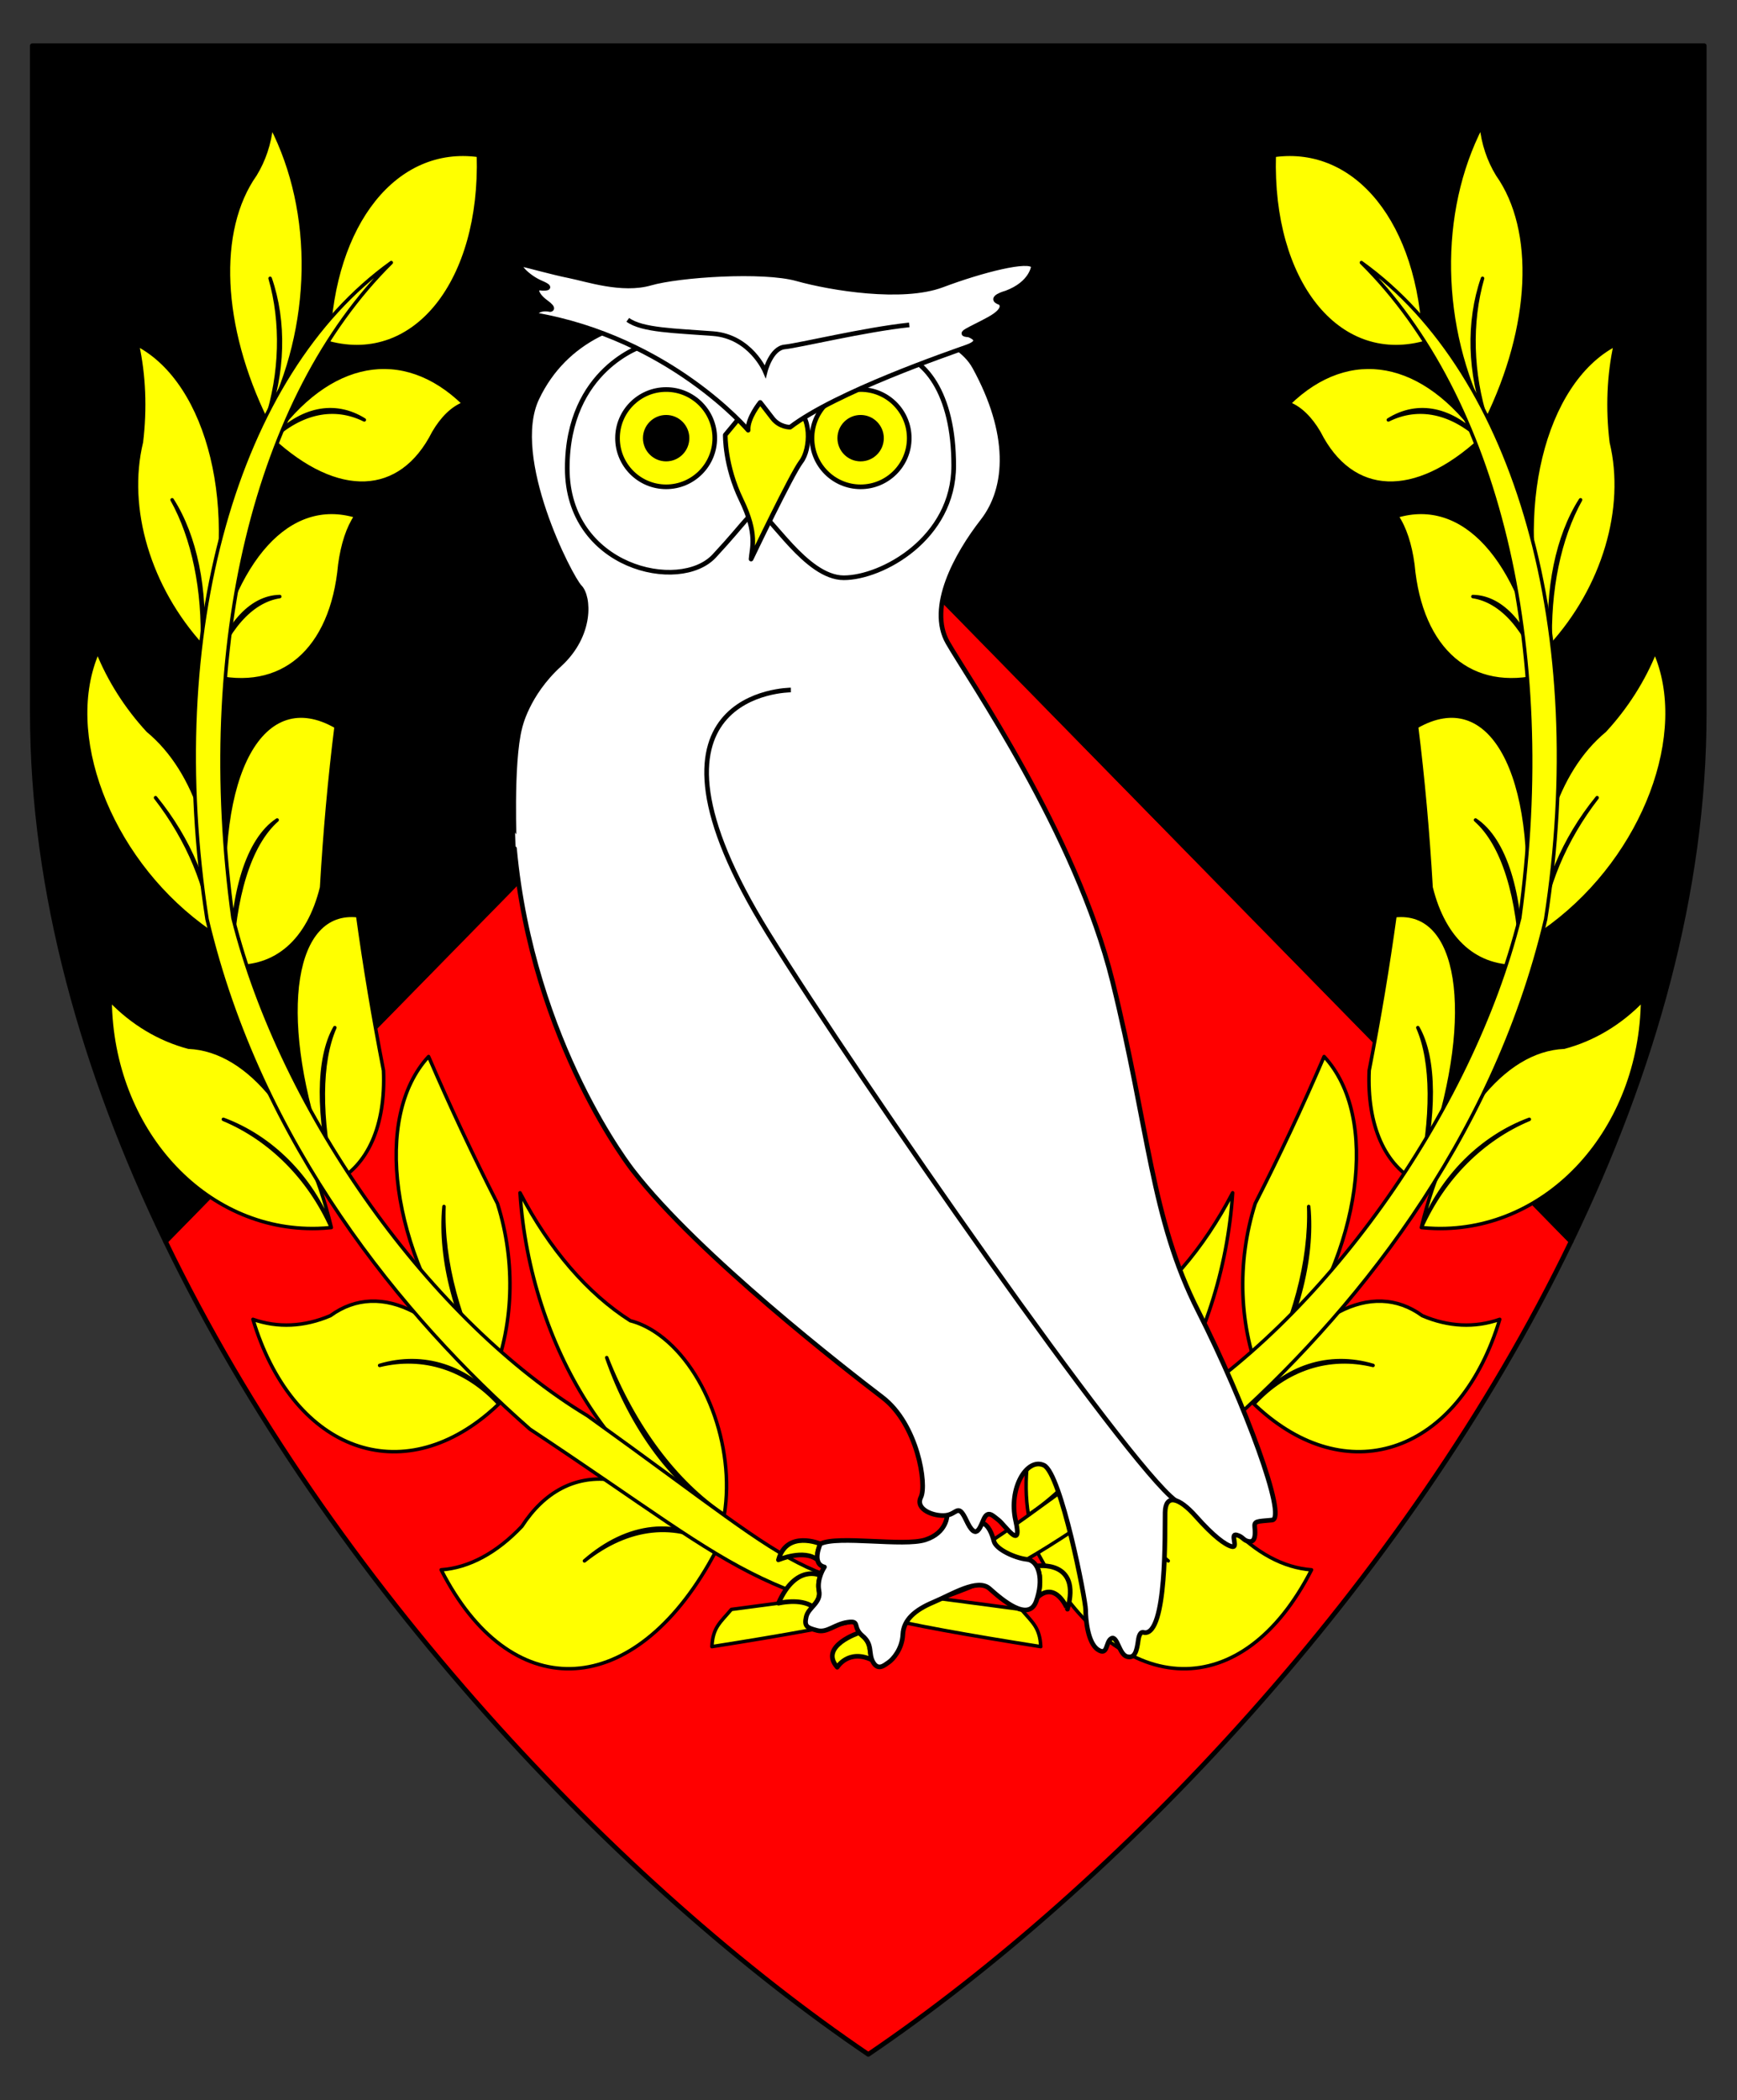 <?xml version="1.0" encoding="utf-8"?>
<!-- Generator: Adobe Illustrator 15.0.0, SVG Export Plug-In . SVG Version: 6.00 Build 0)  -->
<!DOCTYPE svg PUBLIC "-//W3C//DTD SVG 1.1//EN" "http://www.w3.org/Graphics/SVG/1.1/DTD/svg11.dtd">
<svg version="1.1" id="Field" xmlns="http://www.w3.org/2000/svg" xmlns:xlink="http://www.w3.org/1999/xlink" x="0px" y="0px"
	 width="373.75px" height="451.681px" viewBox="0 0 373.75 451.681" enable-background="new 0 0 373.75 451.681"
	 xml:space="preserve">
<rect x="0" y="0" width="373.75" height="451.681" fill="#333333" stroke="none"/>
<path fill="#FF0000" stroke="#000000" stroke-linecap="round" stroke-linejoin="round" stroke-miterlimit="10" d="M35.607,266.998
	l151.221-154.331L338.049,267c-35.609,73.814-98.16,138.826-151.221,174.828C133.768,405.824,71.217,340.814,35.607,266.998z"/>
<path stroke="#000000" stroke-linecap="round" stroke-linejoin="round" stroke-miterlimit="10" d="M35.607,266.998l151.221-154.331
	L338.049,267c17.629-36.545,28.654-75.247,28.654-113.656V9.828H6.953v143.516C6.953,191.752,17.979,230.455,35.607,266.998z"/>
<g id="Laurel_1_1_">
	<g>
		
			<path id="path97_3_" fill="#FFFF00" stroke="#000000" stroke-width="0.75" stroke-linecap="round" stroke-linejoin="round" stroke-miterlimit="3" d="
			M306.443,73.702c-0.889-25.743-14.485-42.721-32.271-40.284c-0.763,27.117,13.595,45.18,32.073,40.343
			C306.312,73.742,306.379,73.722,306.443,73.702z"/>
		
			<path id="path102_3_" fill="#FFFF00" stroke="#000000" stroke-width="0.75" stroke-linecap="round" stroke-linejoin="round" stroke-miterlimit="3" d="
			M246.576,291.976c-5.849,14.851-14.902,26.961-25.291,33.807c-2.426-14.777,4.283-32.407,14.982-39.372
			c1.717-1.115,3.475-1.916,5.233-2.367c9.146-5.801,17.444-15.425,23.73-27.515c-2.108,33.215-21.505,63.784-43.946,69.254
			C231.939,319.76,241.224,307.348,246.576,291.976z"/>
		
			<path id="path107_3_" fill="#FFFF00" stroke="#000000" stroke-width="0.75" stroke-linecap="round" stroke-linejoin="round" stroke-miterlimit="3" d="
			M281.592,259.48c0.42,11.672-3.188,25.182-10.077,37.721c-4.938-11.786-5.456-25.63-1.429-38.372
			c5.301-10.421,10.252-20.968,14.82-31.603c12.022,12.984,8.101,41.787-8.767,64.34c-1.472,1.969-3.015,3.851-4.625,5.635
			C278.977,284.761,282.677,270.909,281.592,259.48z"/>
		
			<path id="path112_3_" fill="#FFFF00" stroke="#000000" stroke-width="0.75" stroke-linecap="round" stroke-linejoin="round" stroke-miterlimit="3" d="
			M305.078,221.007c3.23,7.353,3.304,19.299,0.199,33.358c-7.315-3.625-11.166-12.332-10.672-24.132
			c2.205-11.327,4.059-22.44,5.551-33.3c13.954-1.526,17.484,20.787,7.883,49.841c-0.836,2.526-1.76,5.063-2.762,7.591
			C308.917,239.89,308.846,227.643,305.078,221.007z"/>
		
			<path id="path117_3_" fill="#FFFF00" stroke="#000000" stroke-width="0.75" stroke-linecap="round" stroke-linejoin="round" stroke-miterlimit="3" d="
			M317.489,176.357c5.899,5.179,9.423,16.454,9.854,31.47c-9.59,0.597-16.597-5.526-19.418-16.968
			c-0.691-11.943-1.733-23.48-3.119-34.578c15.853-9.129,26.406,10.044,23.57,42.83c-0.244,2.859-0.592,5.771-1.033,8.716
			C327.416,192.12,323.807,180.566,317.489,176.357z"/>
		
			<path id="path122_3_" fill="#FFFF00" stroke="#000000" stroke-width="0.75" stroke-linecap="round" stroke-linejoin="round" stroke-miterlimit="3" d="
			M316.923,128.299c6.197,0.95,11.565,7.043,14.986,17.003c-15.341,3.938-26.226-5.374-27.904-23.867
			c-0.582-4.363-1.771-7.955-3.464-10.445c14.316-4.295,26.522,9.055,31.368,34.312
			C328.787,134.661,323.283,128.413,316.923,128.299z"/>
		
			<path id="path127_3_" fill="#FFFF00" stroke="#000000" stroke-width="0.75" stroke-linecap="round" stroke-linejoin="round" stroke-miterlimit="3" d="
			M298.731,90.309c6.47-3.218,13.608-1.728,19.928,4.158c-14.191,13.09-27.788,12.545-34.839-1.406
			c-1.853-3.171-4.082-5.324-6.502-6.258c13.065-12.72,29.148-9.739,41.341,7.665C312.441,87.828,305.128,86.301,298.731,90.309z"/>
		
			<path id="path132_5_" fill="#FFFF00" stroke="#000000" stroke-width="0.75" stroke-linecap="round" stroke-linejoin="round" stroke-miterlimit="3" d="
			M318.998,59.862c-2.721,9.489-2.423,20.435,0.832,30.56c9.918-20.24,10.851-40.864,2.389-52.87
			c-1.899-3.101-3.096-6.688-3.479-10.428c-9.572,18.566-9.146,43.191,1.091,63.298C316.072,80.38,315.769,69.16,318.998,59.862z"/>
		
			<path id="path137_5_" fill="#FFFF00" stroke="#000000" stroke-width="0.75" stroke-linecap="round" stroke-linejoin="round" stroke-miterlimit="3" d="
			M340.088,107.493c-4.583,8.22-6.902,19.485-6.473,31.466c11.43-12.5,16.536-29.622,13.089-43.881
			c-0.868-7.225-0.568-14.432,0.862-20.963c-15.598,8.211-22.277,35.845-14.915,61.716c0.298,1.052,0.624,2.1,0.964,3.128
			C332.735,126.804,335.114,115.25,340.088,107.493z"/>
		
			<path id="path142_3_" fill="#FFFF00" stroke="#000000" stroke-width="0.75" stroke-linecap="round" stroke-linejoin="round" stroke-miterlimit="3" d="
			M343.655,171.556c-7.258,8.898-11.711,19.558-12.185,29.177c-2.074-17.901,3.315-34.908,13.82-43.587
			c4.635-5.018,8.353-10.862,10.813-16.983c7.676,17.523-2.245,43.855-22.169,58.816c-0.813,0.607-1.635,1.195-2.465,1.754
			C332.29,191.067,336.667,180.57,343.655,171.556z"/>
		
			<path id="path147_3_" fill="#FFFF00" stroke="#000000" stroke-width="0.75" stroke-linecap="round" stroke-linejoin="round" stroke-miterlimit="3" d="
			M329.065,240.732c-10.312,3.832-18.797,12.329-23.234,23.27c5.558-23.083,17.546-38.218,30.713-38.787
			c6.298-1.667,12.107-5.141,16.889-10.111c-0.294,27.805-20.276,49.779-44.628,49.098c-0.99-0.029-1.981-0.095-2.974-0.199
			C310.602,253.322,318.957,244.956,329.065,240.732z"/>
		
			<path id="path152_5_" fill="#FFFF00" stroke="#000000" stroke-width="0.75" stroke-linecap="round" stroke-linejoin="round" stroke-miterlimit="3" d="
			M295.443,293.655c-9.497-2.814-18.858,0.209-25.643,8.291c11.223-19.496,25.361-26.903,36.232-18.986
			c5.607,2.4,11.338,2.669,16.666,0.785c-8.324,27.605-30.945,36.699-50.538,20.313c-0.799-0.667-1.589-1.37-2.36-2.111
			C276.777,294.341,285.999,291.361,295.443,293.655z"/>
		
			<path id="path157_5_" fill="#FFFF00" stroke="#000000" stroke-width="0.75" stroke-linecap="round" stroke-linejoin="round" stroke-miterlimit="3" d="
			M251.366,335.695c-9.381-8.173-19.889-9.284-28.768-3.04c16.019-17.667,32.497-19.384,42.225-4.396
			c5.384,5.703,11.359,8.925,17.379,9.355c-14.715,28.844-40.492,28.297-57.575-1.229c-0.697-1.205-1.374-2.451-2.028-3.731
			C231.582,327.076,241.931,328.167,251.366,335.695z"/>
		
			<path id="path162_5_" fill="#FFFF00" stroke="#000000" stroke-width="0.75" stroke-linecap="round" stroke-linejoin="round" stroke-miterlimit="3" d="
			M157.368,346.133c51.863-6.945,40.155-3.483,93.367-41.665c33.255-20.043,65.575-64.562,76.274-107.06
			c8.048-58.432-4.931-112.112-34.075-140.934c33.513,24.039,49.186,79.86,39.645,141.203
			c-11.36,48.125-41.972,85.528-69.473,109.679c-50.218,33.262-46.293,36.752-109.923,46.783
			C153.381,349.989,154.947,349.002,157.368,346.133z"/>
	</g>
	<g>
		
			<path id="path97_1_" fill="#FFFF00" stroke="#000000" stroke-width="0.75" stroke-linecap="round" stroke-linejoin="round" stroke-miterlimit="3" d="
			M70.681,73.702c0.89-25.743,14.487-42.721,32.268-40.284c0.768,27.117-13.591,45.18-32.072,40.343
			C70.814,73.742,70.746,73.722,70.681,73.702z"/>
		
			<path id="path102_1_" fill="#FFFF00" stroke="#000000" stroke-width="0.75" stroke-linecap="round" stroke-linejoin="round" stroke-miterlimit="3" d="
			M130.548,291.976c5.848,14.851,14.904,26.961,25.293,33.807c2.424-14.777-4.284-32.407-14.984-39.372
			c-1.717-1.115-3.474-1.916-5.232-2.367c-9.145-5.801-17.447-15.425-23.731-27.515c2.108,33.215,21.504,63.784,43.948,69.254
			C145.187,319.76,135.899,307.348,130.548,291.976z"/>
		
			<path id="path107_1_" fill="#FFFF00" stroke="#000000" stroke-width="0.75" stroke-linecap="round" stroke-linejoin="round" stroke-miterlimit="3" d="
			M95.533,259.48c-0.421,11.672,3.185,25.182,10.075,37.721c4.941-11.786,5.458-25.63,1.427-38.372
			c-5.299-10.421-10.248-20.968-14.817-31.603c-12.022,12.984-8.101,41.787,8.765,64.34c1.472,1.969,3.016,3.851,4.625,5.635
			C98.148,284.761,94.445,270.909,95.533,259.48z"/>
		
			<path id="path112_1_" fill="#FFFF00" stroke="#000000" stroke-width="0.75" stroke-linecap="round" stroke-linejoin="round" stroke-miterlimit="3" d="
			M72.046,221.007c-3.234,7.353-3.305,19.299-0.2,33.358c7.317-3.625,11.167-12.332,10.672-24.132
			c-2.205-11.327-4.061-22.44-5.551-33.3c-13.954-1.526-17.483,20.787-7.883,49.841c0.838,2.526,1.761,5.063,2.762,7.591
			C68.206,239.89,68.279,227.643,72.046,221.007z"/>
		
			<path id="path117_1_" fill="#FFFF00" stroke="#000000" stroke-width="0.75" stroke-linecap="round" stroke-linejoin="round" stroke-miterlimit="3" d="
			M59.636,176.357c-5.899,5.179-9.427,16.454-9.854,31.47c9.59,0.597,16.598-5.526,19.419-16.968
			c0.691-11.943,1.729-23.48,3.117-34.578c-15.852-9.129-26.408,10.044-23.57,42.83c0.244,2.859,0.593,5.771,1.034,8.716
			C49.707,192.12,53.319,180.566,59.636,176.357z"/>
		
			<path id="path122_1_" fill="#FFFF00" stroke="#000000" stroke-width="0.75" stroke-linecap="round" stroke-linejoin="round" stroke-miterlimit="3" d="
			M60.2,128.299c-6.197,0.95-11.564,7.043-14.987,17.003c15.34,3.938,26.226-5.374,27.905-23.867
			c0.585-4.363,1.772-7.955,3.465-10.445c-14.316-4.295-26.521,9.055-31.37,34.312C48.337,134.661,53.844,128.413,60.2,128.299z"/>
		
			<path id="path127_1_" fill="#FFFF00" stroke="#000000" stroke-width="0.75" stroke-linecap="round" stroke-linejoin="round" stroke-miterlimit="3" d="
			M78.391,90.309c-6.47-3.218-13.605-1.728-19.927,4.158c14.192,13.09,27.789,12.545,34.839-1.406
			c1.852-3.171,4.083-5.324,6.5-6.258c-13.063-12.72-29.147-9.739-41.34,7.665C64.681,87.828,71.998,86.301,78.391,90.309z"/>
		
			<path id="path132_4_" fill="#FFFF00" stroke="#000000" stroke-width="0.75" stroke-linecap="round" stroke-linejoin="round" stroke-miterlimit="3" d="
			M58.124,59.862c2.723,9.489,2.426,20.435-0.828,30.56c-9.919-20.24-10.853-40.864-2.392-52.87c1.9-3.101,3.098-6.688,3.479-10.428
			c9.573,18.566,9.147,43.191-1.088,63.298C61.05,80.38,61.354,69.16,58.124,59.862z"/>
		
			<path id="path137_4_" fill="#FFFF00" stroke="#000000" stroke-width="0.75" stroke-linecap="round" stroke-linejoin="round" stroke-miterlimit="3" d="
			M37.033,107.493c4.585,8.22,6.908,19.485,6.475,31.466c-11.43-12.5-16.535-29.622-13.087-43.881
			c0.869-7.225,0.569-14.432-0.86-20.963c15.597,8.211,22.272,35.845,14.911,61.716c-0.297,1.052-0.62,2.1-0.963,3.128
			C44.39,126.804,42.012,115.25,37.033,107.493z"/>
		
			<path id="path142_1_" fill="#FFFF00" stroke="#000000" stroke-width="0.75" stroke-linecap="round" stroke-linejoin="round" stroke-miterlimit="3" d="
			M33.469,171.556c7.258,8.898,11.713,19.558,12.184,29.177c2.076-17.901-3.316-34.908-13.821-43.587
			c-4.634-5.018-8.352-10.862-10.812-16.983c-7.678,17.523,2.246,43.855,22.167,58.816c0.812,0.607,1.636,1.195,2.466,1.754
			C44.835,191.067,40.456,180.57,33.469,171.556z"/>
		
			<path id="path147_1_" fill="#FFFF00" stroke="#000000" stroke-width="0.75" stroke-linecap="round" stroke-linejoin="round" stroke-miterlimit="3" d="
			M48.06,240.732c10.313,3.832,18.799,12.329,23.231,23.27c-5.556-23.083-17.542-38.218-30.711-38.787
			c-6.299-1.667-12.105-5.141-16.888-10.111c0.293,27.805,20.276,49.779,44.626,49.098c0.994-0.029,1.981-0.095,2.973-0.199
			C66.522,253.322,58.17,244.956,48.06,240.732z"/>
		
			<path id="path152_4_" fill="#FFFF00" stroke="#000000" stroke-width="0.75" stroke-linecap="round" stroke-linejoin="round" stroke-miterlimit="3" d="
			M81.684,293.655c9.491-2.814,18.858,0.209,25.636,8.291C96.1,282.45,81.962,275.043,71.09,282.96
			c-5.606,2.4-11.337,2.669-16.665,0.785c8.322,27.605,30.946,36.699,50.536,20.313c0.799-0.667,1.588-1.37,2.358-2.111
			C100.348,294.341,91.124,291.361,81.684,293.655z"/>
		
			<path id="path157_4_" fill="#FFFF00" stroke="#000000" stroke-width="0.75" stroke-linecap="round" stroke-linejoin="round" stroke-miterlimit="3" d="
			M125.756,335.695c9.381-8.173,19.89-9.284,28.77-3.04c-16.02-17.667-32.496-19.384-42.226-4.396
			c-5.385,5.703-11.359,8.925-17.378,9.355c14.714,28.844,40.495,28.297,57.576-1.229c0.695-1.205,1.375-2.451,2.027-3.731
			C145.543,327.076,135.193,328.167,125.756,335.695z"/>
		
			<path id="path162_4_" fill="#FFFF00" stroke="#000000" stroke-width="0.75" stroke-linecap="round" stroke-linejoin="round" stroke-miterlimit="3" d="
			M219.756,346.133c-51.863-6.945-40.157-3.483-93.367-41.665c-33.255-20.043-65.578-64.562-76.272-107.06
			C42.068,138.977,55.047,85.296,84.19,56.474c-33.514,24.039-49.184,79.86-39.644,141.203
			c11.36,48.125,41.974,85.528,69.471,109.679c50.221,33.262,46.295,36.752,109.921,46.783
			C223.742,349.989,222.18,349.002,219.756,346.133z"/>
	</g>
</g>
<g>
	<g>
		<path fill="#FFFF00" stroke="#000000" stroke-linecap="round" stroke-linejoin="round" stroke-miterlimit="10" d="M223.24,343.522
			c0.805-2.729,0.651-5.221-0.224-6.717c0,0,9.72-1.496,6.674,9.279C229.69,346.085,227.222,339.893,223.24,343.522z"/>
		<path fill="#FFFF00" stroke="#000000" stroke-linecap="round" stroke-linejoin="round" stroke-miterlimit="10" d="
			M187.625,356.988c-0.687-1.721,0.053-3.424-2.03-5.165c-0.286-0.238-0.507-0.471-0.68-0.693c0,0-8.807,2.861-4.766,7.428
			C180.149,358.558,182.531,354.586,187.625,356.988"/>
		<path fill="#FFFF00" stroke="#000000" stroke-linecap="round" stroke-linejoin="round" stroke-miterlimit="10" d="
			M174.858,345.533c0.84-0.939,1.675-1.888,1.366-3.431c-0.239-1.2-0.018-2.365,0.295-3.277c0,0-5.213-2.638-9.021,5.971
			C167.5,344.796,172.223,343.659,174.858,345.533z"/>
		<path fill="#FFFF00" stroke="#000000" stroke-linecap="round" stroke-linejoin="round" stroke-miterlimit="10" d="M175.907,335.48
			c-0.298-1.484,0.61-3.451,0.61-3.451s-7.262-3.056-9.018,3.451C167.5,335.48,172.947,333.079,175.907,335.48z"/>
		<path fill="#FFFFFF" stroke="#000000" stroke-linecap="round" stroke-linejoin="round" stroke-miterlimit="10" d="
			M211.322,327.521c-0.836,1.947-1.641,3.145-3.339-0.448c-1.801-3.814-1.944-1.651-4.192-1.214c0,0,0.016,3.769-4.669,5.293
			c-4.686,1.521-18.798-0.997-22.604,0.877c0,0-1.987,4.298,0.878,4.979c0,0-1.697,2.46-1.171,5.095
			c0.527,2.634-2.284,3.535-2.752,5.622c-0.468,2.085,0.176,2.342,2.342,2.927c2.167,0.586,3.748-1.346,6.559-1.756
			c2.811-0.41,0.932,1.013,3.221,2.928c2.29,1.914,1.17,3.784,2.283,5.681c1.114,1.896,2.46,0.586,3.339,0
			c0.878-0.586,2.908-2.828,3.045-5.974c0.137-3.146,2.577-5.271,6.616-6.969c4.042-1.699,9.488-5.194,12.064-2.889
			c2.577,2.304,8.346,7.294,10.014,2.714c1.668-4.581,0.645-8.727-1.991-9.019c-2.635-0.294-6.617-2.167-7.086-3.866
			C213.411,329.806,212.728,327.99,211.322,327.521z"/>
	</g>
	<g>
		<path fill="#FFFFFF" stroke="#000000" stroke-linecap="round" stroke-linejoin="round" stroke-miterlimit="10" d="
			M111.867,156.466c0,0,1.483-7.105,8.511-13.508c7.027-6.403,6.402-14.664,4.373-16.709c-2.029-2.045-15.305-27.796-9.214-40.602
			c6.09-12.805,18.738-17.646,31.075-17.646c12.338,0,55.284-3.279,63.09,10.931c7.808,14.21,7.345,25.91,1.718,33.138
			c-5.628,7.228-11.83,18.513-7.495,26.125c4.333,7.612,27.577,41.056,35.448,72.848c7.872,31.791,8.284,50.886,18.428,70.897
			c10.142,20.013,19.207,44.662,15.928,44.975c-3.28,0.313-3.905,0.157-3.749,1.562c0.156,1.406,0.156,3.202-1.17,3.046
			c-1.329-0.157-1.251-1.016-2.733-1.405c-1.483-0.392,0.468,2.889-1.016,2.498c-1.481-0.39-3.982-2.264-7.729-6.48
			c-3.749-4.216-6.56-4.842-6.637-0.859s0.43,26.429-4.489,25.845c0,0-0.976-0.626-1.288,1.639s-0.704,3.982-2.421,3.515
			c-1.718-0.469-2.079-4.572-3.357-3.905c-1.278,0.668-0.702,3.851-2.89,2.421c-2.187-1.429-2.653-6.479-2.653-8.588
			s-5.311-29.359-8.98-31.077c-3.669-1.717-7.658,4.987-6.09,11.869c1.568,6.88-2.343,0.938-3.67-0.078
			c-1.327-1.015-2.343-2.264-3.279,0c-0.938,2.266-1.724,4.111-3.593,0.157c-1.868-3.955-1.952-1.484-4.45-1.172
			c-2.499,0.312-6.714-1.249-5.388-3.905c1.328-2.654-0.702-15.693-8.275-21.471c-7.573-5.778-39.587-30.569-53.642-48.723
			c0,0-21.627-27.172-25.532-69.336C110.696,182.467,109.876,164.079,111.867,156.466z"/>
		<path fill="none" stroke="#000000" stroke-miterlimit="10" d="M170.174,148.398c0,0-37.303,0-4.905,52.292
			c19.819,31.987,77.344,114.361,87.651,122.013"/>
	</g>
	<g>
		<path fill="#FFFFFF" stroke="#000000" stroke-linecap="round" stroke-linejoin="round" stroke-miterlimit="10" d="M138.454,74.327
			c0,0-16.397,4.958-16.397,26.39s24.205,26.835,31.622,18.857c7.419-7.979,7.313-9.253,9.604-9.253s10.067,13.938,18.271,13.938
			c8.201,0,23.658-8.432,23.658-24.126s-6.325-23.542-13.353-24.478C184.834,74.716,138.454,74.327,138.454,74.327z"/>
		<path fill="#FFFF00" stroke="#000000" stroke-linecap="round" stroke-linejoin="round" stroke-miterlimit="10" d="M156.061,93.534
			c0,0-0.157,6.567,3.436,13.976c3.592,7.409,2.264,10.385,2.108,12.728c0,0,8.745-18.31,10.775-20.945
			c2.03-2.636,2.5-10.131-1.795-12.005l-6.95-2.889L156.061,93.534z"/>
		<g>
			
				<circle fill="#FFFF00" stroke="#000000" stroke-linecap="round" stroke-linejoin="round" stroke-miterlimit="10" cx="185.179" cy="94.236" r="10.463"/>
			
				<circle stroke="#000000" stroke-linecap="round" stroke-linejoin="round" stroke-miterlimit="10" cx="185.179" cy="94.236" r="4.49"/>
		</g>
		<g>
			
				<circle fill="#FFFF00" stroke="#000000" stroke-linecap="round" stroke-linejoin="round" stroke-miterlimit="10" cx="143.333" cy="94.236" r="10.463"/>
			
				<circle stroke="#000000" stroke-linecap="round" stroke-linejoin="round" stroke-miterlimit="10" cx="143.333" cy="94.236" r="4.49"/>
		</g>
	</g>
	<g>
		<path fill="#FFFFFF" stroke="#000000" stroke-linecap="round" stroke-linejoin="round" stroke-miterlimit="10" d="M160.979,92.519
			c0,0-16.864-19.862-46.067-24.844c0,0,0.871-1.653,3.455-1.098c0,0,1.23-0.059-0.878-1.582s-2.736-3.364-0.82-2.986
			c0,0,2.929,0.176-0.234-1.171c-3.162-1.347-5.504-4.216-4.158-3.982c1.347,0.234,6.384,1.698,10.189,2.459
			c3.807,0.762,11.382,3.349,17.51,1.581c6.127-1.768,24.185-2.986,31.506-0.936c7.319,2.049,22.72,4.567,31.27,1.346
			c8.551-3.22,18.799-5.797,19.617-4.041c0,0-0.35,3.689-5.855,5.739c0,0-4.157,1.113-1.287,2.108c0,0,1.756,1.23-2.402,3.514
			c-4.157,2.283-7.084,3.221-4.392,3.396c0,0,3.573,1.187-0.351,2.585c-3.924,1.397-28.167,9.712-38.064,17.267
			c0,0-2.284,0.058-3.807-1.933c-1.522-1.991-2.635-3.396-2.635-3.396S160.785,89.942,160.979,92.519z"/>
		<path fill="none" stroke="#000000" stroke-miterlimit="10" d="M135.08,68.783c3.067,2.265,10.206,2.341,18.325,2.967
			c8.121,0.625,11.244,8.12,11.244,8.12s1.249-4.981,4.216-5.262c2.967-0.281,17.167-3.713,26.777-4.73"/>
	</g>
</g>
</svg>
